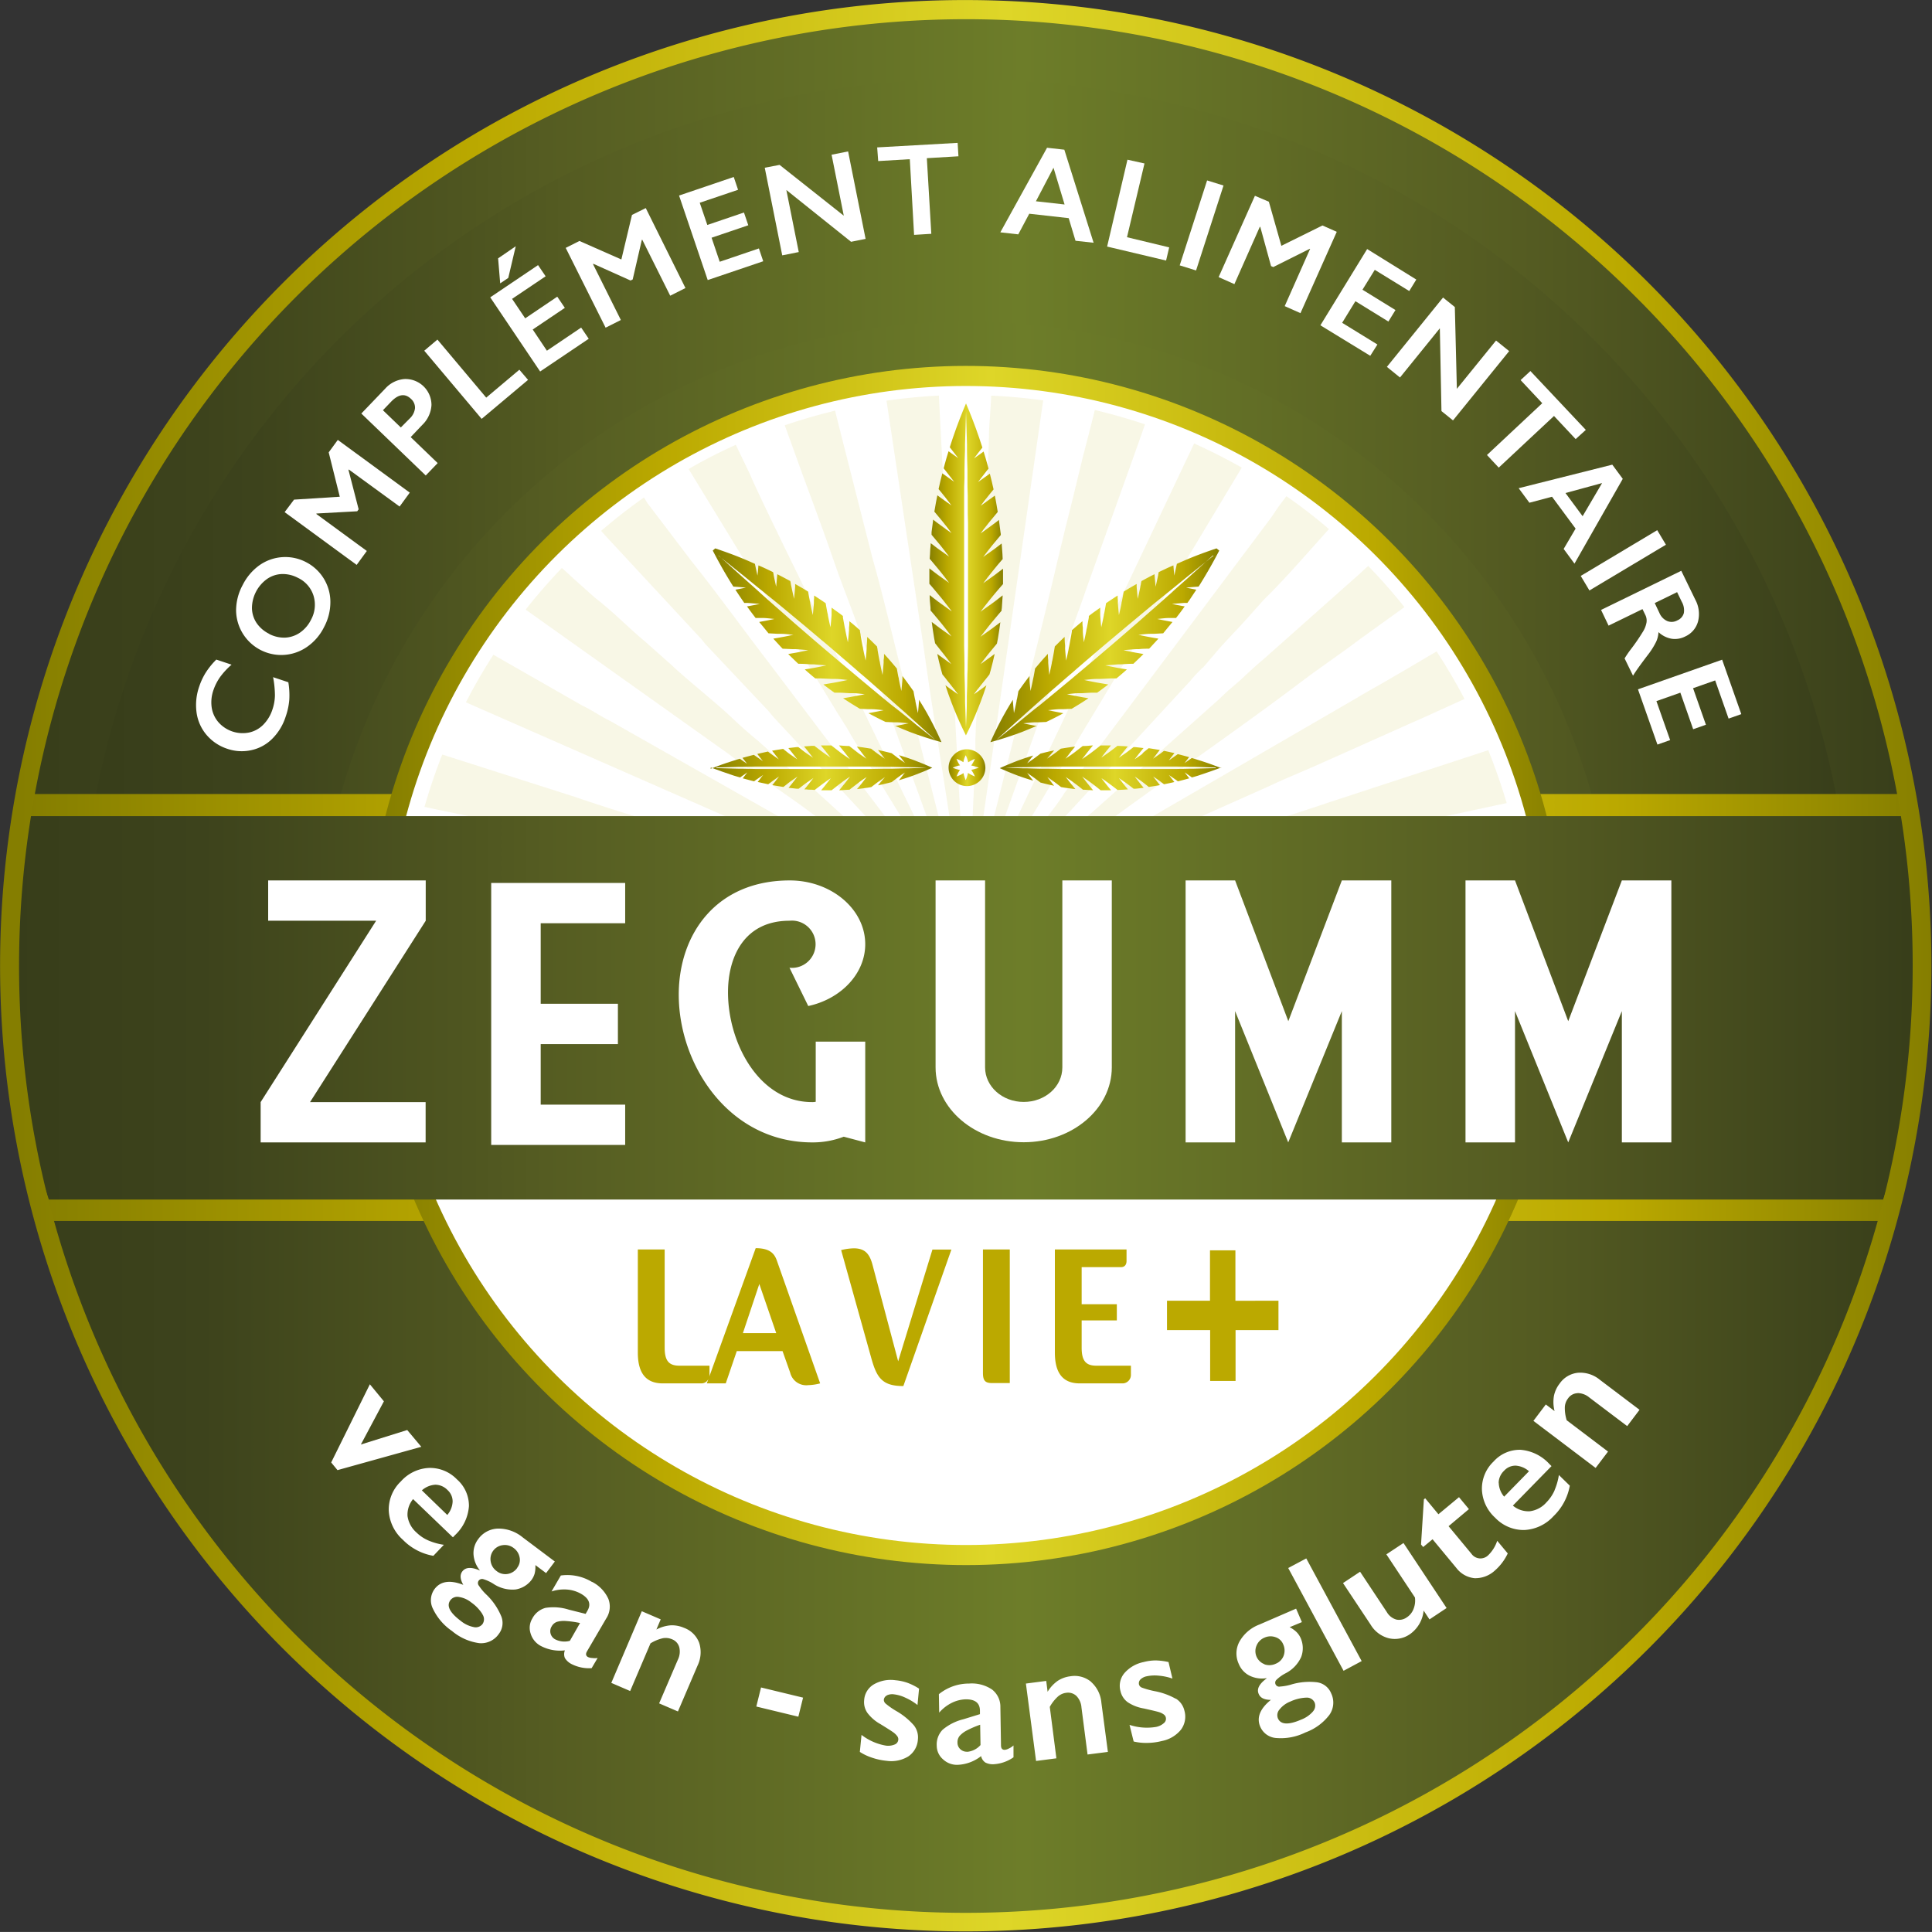 <?xml version="1.0" encoding="UTF-8"?>
<svg xmlns="http://www.w3.org/2000/svg" xmlns:xlink="http://www.w3.org/1999/xlink" viewBox="0 0 380.11 380.1">
  <rect x="0" y="0" width="380.11" height="380.1" fill="#333333" stroke="none"/>
  <defs>
    <style>.cls-1,.cls-10,.cls-11,.cls-12,.cls-15,.cls-2,.cls-3,.cls-6,.cls-7,.cls-8,.cls-9{fill-rule:evenodd;}.cls-1{fill:url(#linear-gradient);}.cls-2{fill:url(#linear-gradient-2);}.cls-3{fill:url(#Nouvelle_nuance_de_dégradé_14);}.cls-4{fill:#fff;}.cls-5{opacity:0.1;}.cls-13,.cls-6{fill:#bba900;}.cls-7{fill:url(#Nouvelle_nuance_de_dégradé_14-2);}.cls-8{fill:url(#Nouvelle_nuance_de_dégradé_14-3);}.cls-9{fill:url(#Nouvelle_nuance_de_dégradé_14-4);}.cls-10{fill:url(#Nouvelle_nuance_de_dégradé_14-5);}.cls-11{fill:url(#Nouvelle_nuance_de_dégradé_14-6);}.cls-12{fill:url(#Nouvelle_nuance_de_dégradé_14-7);}.cls-14{fill:none;stroke-width:3.95px;stroke:url(#Nouvelle_nuance_de_dégradé_14-8);}.cls-14,.cls-16{stroke-miterlimit:10;}.cls-15{fill:url(#linear-gradient-3);}.cls-16{stroke-width:1.98px;fill:url(#Nouvelle_nuance_de_dégradé_14-9);stroke:url(#Nouvelle_nuance_de_dégradé_14-10);}</style>
    <linearGradient id="linear-gradient" x1="2.12" y1="190.05" x2="378" y2="190.05" gradientUnits="userSpaceOnUse">
      <stop offset="0" stop-color="#373d1a"></stop>
      <stop offset="0.1" stop-color="#3d431c"></stop>
      <stop offset="0.24" stop-color="#4f5620"></stop>
      <stop offset="0.28" stop-color="#555c22"></stop>
      <stop offset="0.53" stop-color="#6d7d29"></stop>
      <stop offset="0.79" stop-color="#555c22"></stop>
      <stop offset="1" stop-color="#373d1a"></stop>
    </linearGradient>
    <linearGradient id="linear-gradient-2" x1="15.58" y1="102.82" x2="364.53" y2="102.82" xlink:href="#linear-gradient"></linearGradient>
    <linearGradient id="Nouvelle_nuance_de_dégradé_14" x1="2.12" y1="198.23" x2="378" y2="198.23" gradientUnits="userSpaceOnUse">
      <stop offset="0.01" stop-color="#857e00"></stop>
      <stop offset="0.25" stop-color="#bba900"></stop>
      <stop offset="0.52" stop-color="#ded628"></stop>
      <stop offset="0.84" stop-color="#bba900"></stop>
      <stop offset="1" stop-color="#857e00"></stop>
    </linearGradient>
    <linearGradient id="Nouvelle_nuance_de_dégradé_14-2" x1="182.73" y1="112.01" x2="197.38" y2="112.01" xlink:href="#Nouvelle_nuance_de_dégradé_14"></linearGradient>
    <linearGradient id="Nouvelle_nuance_de_dégradé_14-3" x1="139.85" y1="151.04" x2="183.41" y2="151.04" xlink:href="#Nouvelle_nuance_de_dégradé_14"></linearGradient>
    <linearGradient id="Nouvelle_nuance_de_dégradé_14-4" x1="196.7" y1="151.04" x2="240.26" y2="151.04" xlink:href="#Nouvelle_nuance_de_dégradé_14"></linearGradient>
    <linearGradient id="Nouvelle_nuance_de_dégradé_14-5" x1="140.23" y1="127.47" x2="185.26" y2="127.47" xlink:href="#Nouvelle_nuance_de_dégradé_14"></linearGradient>
    <linearGradient id="Nouvelle_nuance_de_dégradé_14-6" x1="194.85" y1="127.47" x2="239.89" y2="127.47" xlink:href="#Nouvelle_nuance_de_dégradé_14"></linearGradient>
    <linearGradient id="Nouvelle_nuance_de_dégradé_14-7" x1="186.34" y1="151.04" x2="193.87" y2="151.04" xlink:href="#Nouvelle_nuance_de_dégradé_14"></linearGradient>
    <linearGradient id="Nouvelle_nuance_de_dégradé_14-8" x1="72.08" y1="189.95" x2="308.03" y2="189.95" gradientTransform="translate(367.15 -12.14) rotate(86.24)" xlink:href="#Nouvelle_nuance_de_dégradé_14"></linearGradient>
    <linearGradient id="linear-gradient-3" x1="2.12" y1="198.23" x2="378" y2="198.23" xlink:href="#linear-gradient"></linearGradient>
    <linearGradient id="Nouvelle_nuance_de_dégradé_14-9" x1="0.99" y1="190.05" x2="379.12" y2="190.05" xlink:href="#Nouvelle_nuance_de_dégradé_14"></linearGradient>
    <linearGradient id="Nouvelle_nuance_de_dégradé_14-10" x1="0" y1="190.05" x2="380.11" y2="190.05" xlink:href="#Nouvelle_nuance_de_dégradé_14"></linearGradient>
  </defs>
  <g id="Calque_2" data-name="Calque 2">
    <g id="Calque_1-2" data-name="Calque 1">
      <path class="cls-1" d="M190.06,2.12C293.85,2.12,378,86.26,378,190.05S293.85,378,190.06,378,2.12,293.85,2.12,190.05,86.26,2.12,190.06,2.12Z"></path>
      <path class="cls-2" d="M190.06,15.58A174.47,174.47,0,0,1,364.53,190.05H318a127.91,127.91,0,0,0-255.81,0H15.58A174.47,174.47,0,0,1,190.06,15.58Z"></path>
      <path class="cls-3" d="M2.12,190.75a166.6,166.6,0,0,0,7.49,49.47H370.5a166.8,166.8,0,0,0,3.89-84H5.72A166.53,166.53,0,0,0,2.12,190.75Z"></path>
      <circle class="cls-4" cx="190.06" cy="190.99" r="114.23" transform="translate(-24.98 353.33) rotate(-82.19)"></circle>
      <path class="cls-4" d="M304.44,188.08a114.4,114.4,0,0,0-228.77,0"></path>
      <g class="cls-5">
        <path class="cls-6" d="M166,185.73l20.64-4.36c-.3-.15-24.61,2.35-43.76,4.36Z"></path>
        <path class="cls-6" d="M253.1,97.62l-1.29,1.71c-.69.9-1.32,2-2.09,3l-38.43,51.25c-.72,1-1.44,1.75-2.08,2.77-1.76,2.84-6,7.79-8.52,11.54l-6.48,8.49c-.4.53-.7.85-1.1,1.44-.66,1-.16.83-1.17,1.29,4-7,9.46-15.79,13.8-23.05l20.64-34.25c.54-.89,1.09-1.87,1.76-2.88L244.31,92q-4.56-2.58-9.37-4.75l-.16.34L221.33,116c-3.22,6.54-6.24,13.63-9.48,20.07l-14.91,31.48c-1,1.94-1.67,3.67-2.69,5.63s-1.86,4-2.77,5.86c.05,0,.13,0,.15.09l.67.67,9-10.15c.5-.78.76-.72,1.4-1.36,1.67-1.69,5.48-6.32,7.75-8.61l23.77-25.76a23.13,23.13,0,0,1,2.58-2.71l2.56-3c1.82-2.12,3.49-3.77,5.3-5.76l3.81-4.26c.49-.53.86-.87,1.36-1.38,3.46-3.47,7.63-8.26,11.63-12.72q-4-3.43-8.36-6.46Z"></path>
        <path class="cls-6" d="M190.51,185.73c0-1.12-.09-2.2-.06-3.48.48-.11-.43-.45.59.87l-.3-1.81c.85-.36-1,.42.44,0,.73-.2.16.24.76-.36-2.39-.25-1.69.89-1.95-.11l-.84-17.39c0-1.32-.21-1.8-.22-3L187.69,137c-.31-3.78-.1-8.49-.52-11.73l-.34-5.63c0-1.59-.08-4.45-.27-6l-1.84-35.81c-3.48.17-6.91.51-10.3,1l7.33,48.71c2,14.59,4.62,29.16,6.58,43.77l1.14,8.12a12.43,12.43,0,0,1,.26,2.58c0,1.37,0,2.58-.12,3.7Z"></path>
        <path class="cls-6" d="M238.47,185.73c-9.67-1.16-21-2.12-30.61-3.1l-8-.85c-1.33-.12-2.1,0-2.73-.69l103.49-.71a109.86,109.86,0,0,0-1.52-11.27c-13.23,1.52-26.6,2.75-39.95,4.22-7.33.8-14.71,1.59-22.25,2.39s-15,1.61-22.27,2.43l-21.73,2.39c-.6.23-.31.05-.7.41l23,4.78Z"></path>
        <path class="cls-6" d="M269.21,111.34c-.44.38-.92.8-1.47,1.34L248.25,130c-1.85,1.5-3.61,3.35-5.6,5-.9.75-1.94,1.72-2.77,2.53L214.8,159.89c-.94.76-1.86,1.67-2.77,2.52s-1.88,1.54-2.83,2.46l-4.08,3.74c-.74.62-.81.41-1.58,1.19s-2,1.84-2.78,2.51l-5.6,5c-.54.49-.63.66-1.32,1.21a3,3,0,0,0-1.23,1.51c3-2.54,10.48-7.44,13.86-10l13.85-10.09c11-8,22.81-16.18,33.55-24.19,1.84-1.37,3.69-2.81,5.55-4.11l5.5-3.94c1-.73,1.84-1.34,2.79-2.06l8.41-6.06.19-.14q-3.37-4.22-7.1-8.07Z"></path>
        <path class="cls-6" d="M282.65,128.16c-3.68,2.17-7.38,4.36-10.63,6.23-1.9,1.08-3.73,2.09-5.54,3.19L195.09,179l54.74-24.39c3.44-1.66,7.35-3.16,11-4.85l16.52-7.38c3.43-1.49,7.19-3.25,10.79-4.87-1.67-3.19-3.5-6.3-5.46-9.3Z"></path>
        <path class="cls-6" d="M215.4,80.67c-.51,2-1,4.1-1.56,6.16-1,3.75-1.87,7.62-2.79,11.3s-1.9,7.55-2.78,11.31c-4.24,18.26-9.52,38.2-14,56.49-.46,1.89-2.86,10.56-2.64,11.75l20.19-56.47c.73-1.94,1.34-3.71,2-5.63L224,87.12l1.27-3.63q-4.83-1.63-9.85-2.82Z"></path>
        <path class="cls-6" d="M292.8,147.6l-31.29,10.25c-7.13,2.44-14.95,4.73-21.91,7.17l-22,7.18c-1.8.5-3.52,1.22-5.39,1.78l-13.85,4.54a15.67,15.67,0,0,0-2.66.93c1.18,0,9.22-1.84,10.85-2.2L296.43,158q-1.57-5.31-3.63-10.41Z"></path>
        <path class="cls-6" d="M195,77.84c-.07,2.68-.4,5.75-.42,7.5-.07,6.14-.89,14.08-.83,20.18,0,1.7-.1,3.94-.22,5.78-.46,7.6-.87,15.21-1,23,0,1.13-.22,1.58-.23,2.76a20.37,20.37,0,0,1-.08,2.93c-.21,1.53-.25,4.21-.33,5.66,0,1,.06,2,0,3L190.5,180.3a29.19,29.19,0,0,0,.89-5.34c.3-2.06.58-4,.85-5.75l13-90.44c-3.37-.46-6.78-.78-10.23-.93Z"></path>
        <path class="cls-6" d="M188.17,178.79c-1.06-.37,0,.31-1.21-1.37l-7.64-9.88c-1.35-2-2.81-3.87-4.34-5.8l-23.73-31.37c-4.76-6.19-10.42-14-15.15-19.91l-8.65-11.38c-.34-.49-.49-.81-.76-1.2-2.91,2.05-5.72,4.25-8.42,6.57l.75.85,18.63,20.07c.56.57.76.93,1.27,1.5L151,139.68c.51.53.76.94,1.27,1.49l20,21.52c.8,1,1.58,1.05,2.69,2.83L185.52,177a13.94,13.94,0,0,0,3,2.72c-.54-.92-.23,0-.33-1Z"></path>
        <path class="cls-6" d="M103.43,119.94l.67.48,39.25,27.92c5.25,4,11.94,8.29,16.64,11.89l25.25,18a26.18,26.18,0,0,0,2.94,2.07c0-.06-.09-.21-.1-.16l-16.56-14.65c-4.39-3.67-9.57-8.69-13.89-12.37a16,16,0,0,1-1.45-1.07l-7.05-6.3c-2-1.64-3.76-3.22-5.63-5-2.75-2.57-9.26-7.83-11.2-9.75l-5.49-4.87c-3-2.48-6.13-5.73-9.7-8.48l-4.26-3.8c-.68-.65-1.46-1.35-2.3-2.11q-3.75,3.92-7.12,8.18Z"></path>
        <path class="cls-6" d="M188.17,178.79l-5-11.44c-1.91-3.78-3.56-7.46-5.51-11.34l-16.4-34.15c-2.26-4.74-12-24.38-13.7-28.54l-2.8-5.81c-3.17,1.43-6.27,3-9.28,4.76l18.05,29.54c1.26,2.12,2.32,4,3.49,5.74l6.89,11.32c1.17,2,2.41,3.69,3.5,5.73l10.42,17c1.17,1.8,10.19,16.44,10.35,17.15Z"></path>
        <path class="cls-6" d="M91.68,138.18l.4.18,77.42,34c3.83,1.69,13.76,6.24,16.88,7.32-2.06-1.47-22-12.56-24.76-14.14-.88-.49-1.91-1.13-2.76-1.62s-1.76-1.08-2.76-1.64L120,141.82c-1.85-.87-3.56-2.15-5.44-3l-17.49-10q-2.94,4.54-5.43,9.39Z"></path>
        <path class="cls-6" d="M154.4,83.67l1.27,3.52c2.63,7.43,5.73,15.42,8.22,22.72,1.25,3.7,2.82,7.64,4.18,11.34s2.69,7.59,4.09,11.35l10.27,28.3c.64,1.84,1.47,3.86,2.12,5.75.56,1.63,3.72,10.77,4.33,11.47,0-1.43-11-44.13-11.42-45.58-1.63-6.43-4-16.54-5.78-22.63l-5.76-22.65c-.55-2.24-1.09-4.37-1.63-6.47q-5,1.21-9.89,2.88Z"></path>
        <path class="cls-6" d="M83.53,158.75l1.76.38,92.93,19.3a30.85,30.85,0,0,0,5.62,1L173.11,176c-7.17-2.47-14.57-4.5-21.91-7-3.57-1.24-7.52-2.29-11-3.48-8.92-3.08-18.36-5.72-27.1-8.74l-26.09-8.33q-2,5.07-3.52,10.39Z"></path>
        <path class="cls-6" d="M79.51,181.06c49.67-.11,107.05-.28,107.38-.44L131.66,175c-3.78-.39-7.37-.65-11.19-1.11s-7.25-.8-11.07-1.17L81,169.78c-.66,3.7-1.15,7.47-1.45,11.28Z"></path>
      </g>
      <path class="cls-4" d="M39.22,135a12.56,12.56,0,0,1,1.26-2.67,14.72,14.72,0,0,1,2.08-2.56l3,1a14.75,14.75,0,0,0-2.24,2.41A10.17,10.17,0,0,0,42,135.75a7.25,7.25,0,0,0-.35,3.45A5.71,5.71,0,0,0,43,142.12a6.36,6.36,0,0,0,6,2,5.59,5.59,0,0,0,2.79-1.53,7.55,7.55,0,0,0,1.81-3,9.1,9.1,0,0,0,.49-2.74,19.6,19.6,0,0,0-.36-3.62l3,1a15.68,15.68,0,0,1,.19,3.38A13.11,13.11,0,0,1,56.2,141a10.7,10.7,0,0,1-2.64,4.35,8.28,8.28,0,0,1-4.12,2.24,8.73,8.73,0,0,1-4.72-.27,9.07,9.07,0,0,1-4.1-2.75,8.6,8.6,0,0,1-1.95-4.4A11,11,0,0,1,39.22,135Z"></path>
      <path class="cls-4" d="M47.75,115.09A10.6,10.6,0,0,1,51,111.24a8.82,8.82,0,0,1,9.2-.65A8.81,8.81,0,0,1,65,118.37a10.42,10.42,0,0,1-1.24,5,10.27,10.27,0,0,1-3.31,3.87,8.88,8.88,0,0,1-14-7.1A10.54,10.54,0,0,1,47.75,115.09Zm5.2,9.63a6.34,6.34,0,0,0,3.16.73,5.61,5.61,0,0,0,2.93-1,6.65,6.65,0,0,0,2.14-2.5,6.1,6.1,0,0,0,.51-4.73,5.81,5.81,0,0,0-3.09-3.54,6.39,6.39,0,0,0-3.17-.74,5.41,5.41,0,0,0-2.93,1,7.1,7.1,0,0,0-2.93,5.72,5.44,5.44,0,0,0,.93,2.94A6.44,6.44,0,0,0,53,124.72Z"></path>
      <path class="cls-4" d="M57.85,98.3l9-.57L64.67,89l1.79-2.45L80.62,96.92l-2,2.74-10-7.29-.06.08,2,7.75-.28.39-8,.44-.06.08,9.95,7.29-2,2.74L56,100.76Z"></path>
      <path class="cls-4" d="M75.79,76.46a5.67,5.67,0,0,1,3.81-1.89,5.12,5.12,0,0,1,5.29,5.11,5.88,5.88,0,0,1-1.83,3.94L80.8,86l5.31,5.11-2.35,2.44L71.09,81.36Zm4.86,5.84a3.26,3.26,0,0,0,1-2,2.29,2.29,0,0,0-.8-1.83q-1.75-1.68-3.91.57l-1.6,1.67,3.52,3.39Z"></path>
      <path class="cls-4" d="M86.06,66.81l9.6,11.42,6.52-5.49,1.71,2-9.13,7.67L83.47,69Z"></path>
      <path class="cls-4" d="M105.86,52.16l1.49,2.2-6.6,4.44,2.58,3.83,6.31-4.26,1.49,2.2-6.32,4.26L107.6,69l6.74-4.55,1.49,2.2-9.56,6.44L96.45,58.5Zm-4.39-3.71L100,54.68l-1.59,1.07L98,50.83Z"></path>
      <path class="cls-4" d="M114,47.41l8.25,3.64,2.09-8.77,2.71-1.34,7.81,15.73-3,1.51-5.49-11-.09,0-1.8,7.8-.42.21-7.3-3.28-.09.05,5.48,11-3,1.51L111.3,48.77Z"></path>
      <path class="cls-4" d="M144.36,34.82l.85,2.52-7.54,2.55,1.49,4.37,7.21-2.45.85,2.51L140,46.77l1.6,4.73,7.71-2.62.85,2.52-10.92,3.7-5.64-16.63Z"></path>
      <path class="cls-4" d="M153.38,32.44l12.63,10-2.4-12,3.25-.65L170.3,47l-2.86.57L154.71,37.38l2.44,12.21-3.25.65L150.46,33Z"></path>
      <path class="cls-4" d="M188.41,28.11l.16,2.64-6.22.37L183.23,46l-3.39.21L179,31.32l-6.22.37L172.58,29Z"></path>
      <path class="cls-4" d="M209.4,29.45l5.76,18.31-3.56-.39-1.34-4.45-7.76-.87-2.16,4.06-3.53-.4L206,29.07ZM203.81,39.6l5.64.63L207.27,33Z"></path>
      <path class="cls-4" d="M225.17,32.16l-3.44,14.51,8.3,2-.61,2.59-11.6-2.75,4-17.09Z"></path>
      <path class="cls-4" d="M240.72,36.5l-5.4,16.71-3.22-1,5.39-16.71Z"></path>
      <path class="cls-4" d="M249.64,39.69l2.46,8.67,8.09-4L263,45.61l-7.14,16-3.1-1.38,5-11.27-.09,0-7.16,3.58-.44-.19-2.12-7.72-.09,0-5,11.27-3.1-1.38,7.14-16Z"></path>
      <path class="cls-4" d="M278.65,55l-1.39,2.26-6.78-4.17L268.06,57l6.49,4-1.39,2.26-6.49-4-2.61,4.25L271,67.78,269.59,70l-9.81-6,9.2-15Z"></path>
      <path class="cls-4" d="M286.23,60.41l.4,16.09L294.34,67l2.58,2.08L285.87,82.71l-2.27-1.83-.32-16.29-7.84,9.68-2.58-2.09,11.05-13.64Z"></path>
      <path class="cls-4" d="M312,84.58,310,86.39l-4.26-4.55L294.87,92l-2.32-2.48,10.88-10.19-4.26-4.55L301.1,73Z"></path>
      <path class="cls-4" d="M319.27,94.21l-9.5,16.68L307.64,108l2.35-4-4.64-6.27-4.45,1.18-2.11-2.86,18.42-4.63ZM308,97l3.37,4.56,3.83-6.52Z"></path>
      <path class="cls-4" d="M327.76,107.17l-15.05,9L311,113.31l15.05-9Z"></path>
      <path class="cls-4" d="M333.55,118a5.92,5.92,0,0,1,.54,4.22,4.53,4.53,0,0,1-2.53,3,4.42,4.42,0,0,1-2.68.45,5.07,5.07,0,0,1-2.58-1.3,5.14,5.14,0,0,1-.46,1.89,15,15,0,0,1-1.65,2.61q-2.16,2.83-2.9,4.07l-1.66-3.4a20.24,20.24,0,0,1,1.2-1.76,39.14,39.14,0,0,0,2.45-3.57,5.07,5.07,0,0,0,.67-1.79,2.49,2.49,0,0,0-.26-1.47l-.54-1.11-6.67,3.25L315,120l15.78-7.7Zm-7.07,2.59a3,3,0,0,0,1.52,1.59,2.29,2.29,0,0,0,2-.12,2.17,2.17,0,0,0,1.29-1.46,3.38,3.38,0,0,0-.41-2.2l-.92-1.9-4.4,2.15Z"></path>
      <path class="cls-4" d="M342.59,140.5l-2.5.88-2.64-7.51-4.35,1.53,2.53,7.19-2.51.88-2.52-7.19-4.71,1.66,2.7,7.67-2.5.88-3.83-10.87,16.56-5.83Z"></path>
      <path class="cls-4" d="M134.56,320.26a5.94,5.94,0,0,0-2.57-.49,7.26,7.26,0,0,0-2.85.83l.85-2L126.27,317l-6,14.1,3.71,1.6,4-9.38a8.12,8.12,0,0,1,2.39-1,3.09,3.09,0,0,1,1.83.19,2.34,2.34,0,0,1,1.44,1.57,3.61,3.61,0,0,1-.27,2.45l-3.69,8.6,3.7,1.59,3.85-9a6.06,6.06,0,0,0,.33-4.5A5,5,0,0,0,134.56,320.26Zm-18.06-9a9.34,9.34,0,0,0-6.16-1.29l-1.83,3.14a7.91,7.91,0,0,1,3.12-.37,6.58,6.58,0,0,1,2.72.85q2.36,1.38,1.22,3.32l-.35.61-3.31-.83a10,10,0,0,0-4.59-.35,4.15,4.15,0,0,0-2.6,2.11,3.52,3.52,0,0,0-.33,2.91,4.08,4.08,0,0,0,1.9,2.41,8.1,8.1,0,0,0,4.85.93,2,2,0,0,0,0,1.51,3.27,3.27,0,0,0,1.26,1.16,7.57,7.57,0,0,0,4,.83l1.18-2a3.72,3.72,0,0,1-1.07,0,2.06,2.06,0,0,1-.85-.2c-.41-.24-.46-.61-.17-1.11l3.79-6.48a4.24,4.24,0,0,0,.42-3.82A7,7,0,0,0,116.5,311.23Zm-4.38,11.56a4,4,0,0,1-2.91-.3,1.81,1.81,0,0,1-.88-1.1,1.77,1.77,0,0,1,.21-1.44,1.94,1.94,0,0,1,1-.88,4.89,4.89,0,0,1,1.74-.18,19.61,19.61,0,0,1,2.84.4Zm-32-41.47L71,284.2l4.53-8.5-2.76-3.35-7.61,15.38,1.24,1.51,16.49-4.59Zm68.68,54.4,8.27,2L158,334l-8.27-2ZM87.33,303.93a12.08,12.08,0,0,1-3-.83,7.7,7.7,0,0,1-2.36-1.56,5.3,5.3,0,0,1-1.79-3.25,4.78,4.78,0,0,1,1.09-3.35l7.84,7.52.42-.44a8.61,8.61,0,0,0,2.73-5.7,6.88,6.88,0,0,0-2.37-5.27,7.34,7.34,0,0,0-5.54-2.24,7.9,7.9,0,0,0-5.49,2.66,7.61,7.61,0,0,0-2.37,5.79,8.25,8.25,0,0,0,2.77,5.68,11,11,0,0,0,6,3.16Zm-1.68-11.82a3.36,3.36,0,0,1,2.4,1.05,3,3,0,0,1,1,2.31A4.38,4.38,0,0,1,88,298.06L83,293.22A4.38,4.38,0,0,1,85.65,292.11Zm19.53,17.51a5.39,5.39,0,0,0,.15-1.7l2.11,1.58,1.72-2.28-6.32-4.75A7.5,7.5,0,0,0,98,300.74a4.93,4.93,0,0,0-3.91,2.07,4.54,4.54,0,0,0-.93,3,5.52,5.52,0,0,0,1.23,3.12l0,.05c-1.65-.72-2.79-.66-3.44.2-.49.65-.43,1.53.2,2.63q-3.9-1.51-5.65.82a3.71,3.71,0,0,0-.32,3.89,11,11,0,0,0,3.75,4.37,10.48,10.48,0,0,0,5.36,2.39,4.21,4.21,0,0,0,3.84-1.8,3.54,3.54,0,0,0,.52-3.41,12.6,12.6,0,0,0-3.05-4.43A9.61,9.61,0,0,1,94.24,312a.81.81,0,0,1-.07-1,.83.83,0,0,1,.88-.32,7.94,7.94,0,0,1,2,.91,6.74,6.74,0,0,0,4.38,1.13,4.92,4.92,0,0,0,3.13-1.86A4,4,0,0,0,105.18,309.62Zm-10.26,8a1.68,1.68,0,0,1,0,1.92,1.7,1.7,0,0,1-1.71.58,5.79,5.79,0,0,1-2.56-1.22c-2.19-1.65-2.88-3-2-4.12a1.7,1.7,0,0,1,1.67-.58,5,5,0,0,1,2.39,1.07A8,8,0,0,1,94.92,317.58Zm6.84-9.14a2.87,2.87,0,0,1-1.91,1.19,2.74,2.74,0,0,1-2.14-.57,2.88,2.88,0,0,1-1.17-1.88A2.75,2.75,0,0,1,98.92,304a2.83,2.83,0,0,1,2.15.57,2.93,2.93,0,0,1,1.16,1.83A2.48,2.48,0,0,1,101.76,308.44Zm129.56,25.74a13.61,13.61,0,0,0-4.17-1.5,17.19,17.19,0,0,1-2.49-.69.92.92,0,0,1-.56-.58,1.05,1.05,0,0,1,.25-1,2.43,2.43,0,0,1,1.25-.65,7.57,7.57,0,0,1,2.39-.12,11,11,0,0,1,2.68.57L229.9,327a12.59,12.59,0,0,0-2.52-.32A9.5,9.5,0,0,0,225,327a6.78,6.78,0,0,0-3.78,2.18,3.87,3.87,0,0,0-.77,3.54,3.69,3.69,0,0,0,1.45,2.2,8.11,8.11,0,0,0,3.13,1.21c1.75.39,2.8.64,3.15.77a2.89,2.89,0,0,1,.81.43,1,1,0,0,1,.38.58A1.09,1.09,0,0,1,229,339a3.28,3.28,0,0,1-1.54.76,10.88,10.88,0,0,1-5.23-.4l.81,3.27a10.45,10.45,0,0,0,2.5.28,12.32,12.32,0,0,0,3.06-.38,6.39,6.39,0,0,0,3.75-2.23,4.29,4.29,0,0,0,.67-3.76A3.78,3.78,0,0,0,231.32,334.18Zm41.44-28.41,5.62,8.48a4.49,4.49,0,0,1-.29,2.3,3.39,3.39,0,0,1-1.29,1.6,2.58,2.58,0,0,1-2.08.45,3.19,3.19,0,0,1-1.88-1.49l-5.25-7.92-3.36,2.23,5.44,8.19a5.82,5.82,0,0,0,3.58,2.67,5.2,5.2,0,0,0,4.21-.85,6.42,6.42,0,0,0,2.63-4.6l1.15,1.74,3.37-2.24-8.48-12.79Zm33.09-12.58a8,8,0,0,1-1.59,2.34,5.24,5.24,0,0,1-3.27,1.76,4.74,4.74,0,0,1-3.34-1.11l7.6-7.77-.43-.43a8.62,8.62,0,0,0-5.67-2.78,6.89,6.89,0,0,0-5.3,2.31,7.34,7.34,0,0,0-2.29,5.52,7.91,7.91,0,0,0,2.59,5.52,7.72,7.72,0,0,0,5.77,2.43,8.31,8.31,0,0,0,5.72-2.72,11,11,0,0,0,3.21-6l-2.15-2.1A12.29,12.29,0,0,1,305.85,293.19Zm-11-1.48a3.38,3.38,0,0,1,1.07-2.39,3,3,0,0,1,2.32-1,4.4,4.4,0,0,1,2.58,1.1l-4.89,5A4.38,4.38,0,0,1,294.87,291.71ZM292.78,306a2.17,2.17,0,0,1-3.28-.3L285,300.27l4-3.36-1.95-2.35L283,297.92l-2.6-3.14-.26.21-.56,8.88.42.5,1.85-1.53,4.69,5.66a5.12,5.12,0,0,0,3.56,2,5.65,5.65,0,0,0,4-1.5,10.26,10.26,0,0,0,2.54-3.37l-2.07-2.49A7,7,0,0,1,292.78,306Zm17.58-31.92a3.65,3.65,0,0,1,2.32.86l7.46,5.64,2.43-3.21-7.79-5.89a6.06,6.06,0,0,0-4.29-1.4,5,5,0,0,0-3.66,2.16,5.81,5.81,0,0,0-1.1,2.38,7.2,7.2,0,0,0,.12,3l-1.72-1.3-2.44,3.23,12.24,9.26,2.44-3.22-8.13-6.16a8.07,8.07,0,0,1-.37-2.55,3,3,0,0,1,.62-1.73A2.38,2.38,0,0,1,310.36,274.1Zm-56.91,34.42,10.89,20.22,3.56-1.91L257,306.61Zm-38.77,22.4a5.07,5.07,0,0,0-4.11-1.1,5.78,5.78,0,0,0-2.46.89,7.11,7.11,0,0,0-2,2.16l-.27-2.14-4,.52,2,15.23,4-.52-1.3-10.12a7.91,7.91,0,0,1,1.56-2,3,3,0,0,1,1.67-.77,2.38,2.38,0,0,1,2,.61,3.59,3.59,0,0,1,1,2.26l1.2,9.27,4-.51L216.69,335A6.16,6.16,0,0,0,214.68,330.92Zm-40.19,2.65a2.46,2.46,0,0,1,1.39-.2,7.21,7.21,0,0,1,2.29.68,11.07,11.07,0,0,1,2.34,1.42l.31-3.22a11.41,11.41,0,0,0-2.26-1.14,9.71,9.71,0,0,0-2.35-.51,6.69,6.69,0,0,0-4.29.81,3.88,3.88,0,0,0-1.9,3.08,3.72,3.72,0,0,0,.65,2.55,8.18,8.18,0,0,0,2.55,2.19c1.53.94,2.43,1.52,2.72,1.76a3.45,3.45,0,0,1,.63.67,1,1,0,0,1,.16.68,1.1,1.1,0,0,1-.73.91,3.33,3.33,0,0,1-1.7.21,10.79,10.79,0,0,1-4.8-2.11l-.33,3.35a10.24,10.24,0,0,0,2.27,1.09,12.61,12.61,0,0,0,3,.66,6.42,6.42,0,0,0,4.27-.87,4.32,4.32,0,0,0,1.88-3.33,3.8,3.8,0,0,0-.8-2.79,13.64,13.64,0,0,0-3.44-2.8,15,15,0,0,1-2.12-1.48,1,1,0,0,1-.34-.73A1.06,1.06,0,0,1,174.49,333.57Zm24,10.45a2,2,0,0,1-.83.27c-.47,0-.71-.28-.72-.86l-.12-7.51a4.28,4.28,0,0,0-1.62-3.48,7.1,7.1,0,0,0-4.54-1.19,9.39,9.39,0,0,0-5.94,2.09l.06,3.63a7.94,7.94,0,0,1,2.49-1.93,6.62,6.62,0,0,1,2.76-.69c1.82,0,2.74.71,2.77,2.21v.71l-3.25,1a10.07,10.07,0,0,0-4.11,2.08,4.17,4.17,0,0,0-1.14,3.16,3.53,3.53,0,0,0,1.24,2.65,4,4,0,0,0,2.87,1.08,8,8,0,0,0,4.62-1.72,2,2,0,0,0,.84,1.27,3.24,3.24,0,0,0,1.67.33,7.58,7.58,0,0,0,3.86-1.36l0-2.33A3.65,3.65,0,0,1,198.51,344Zm-8.22.64a1.84,1.84,0,0,1-1.33-.49,1.75,1.75,0,0,1-.56-1.34,1.93,1.93,0,0,1,.43-1.29,5,5,0,0,1,1.4-1.06,19.47,19.47,0,0,1,2.63-1.13l.07,4A4,4,0,0,1,190.29,344.66Zm69-13.64a12.51,12.51,0,0,0-5.36.46,10.3,10.3,0,0,1-2.06.36.78.78,0,0,1-.7-1.34,7.68,7.68,0,0,1,1.76-1.26A6.7,6.7,0,0,0,256,326a4.91,4.91,0,0,0-.07-3.64,4,4,0,0,0-.8-1.22,5.6,5.6,0,0,0-1.4-1l2.41-1L255,316.49l-7.25,3.14a7.54,7.54,0,0,0-3.89,3.34,4.88,4.88,0,0,0-.13,4.42,4.45,4.45,0,0,0,2.14,2.3,5.58,5.58,0,0,0,3.32.48l0,.06c-1.45,1.07-2,2.09-1.53,3.08.32.75,1.12,1.13,2.38,1.13-2.16,1.75-2.86,3.52-2.08,5.31a3.69,3.69,0,0,0,3.22,2.2,10.88,10.88,0,0,0,5.65-1.1,10.36,10.36,0,0,0,4.73-3.47,4.19,4.19,0,0,0,.34-4.22A3.53,3.53,0,0,0,259.24,331Zm-10.49-3.58a2.74,2.74,0,0,1-1.57-3.64,2.85,2.85,0,0,1,1.56-1.58,2.89,2.89,0,0,1,2.16-.1,2.43,2.43,0,0,1,1.53,1.41,2.91,2.91,0,0,1,.09,2.24,2.73,2.73,0,0,1-1.56,1.58A2.92,2.92,0,0,1,248.75,327.44Zm9.56,9.28a5.81,5.81,0,0,1-2.33,1.62q-3.78,1.64-4.59-.25a1.69,1.69,0,0,1,.32-1.74,5,5,0,0,1,2.1-1.55A8.22,8.22,0,0,1,257,334a1.67,1.67,0,0,1,1.66,1A1.69,1.69,0,0,1,258.31,336.72Z"></path>
      <path class="cls-7" d="M190.06,79.37h0c-.79,1.85-1.69,4.13-2.58,6.75h0c-.12.38-.25.76-.38,1.15h0c-.08.24-.16.48-.23.73.56.7,1.11,1.42,1.66,2.14h0c-.65-.45-1.28-.9-1.91-1.36-.26.83-.51,1.69-.75,2.57h0l-.21.79.4.5h0c.56.7,1.12,1.42,1.67,2.15h0c-.76-.53-1.51-1.06-2.25-1.6h0l-.08-.07c-.26,1-.51,2-.74,3.11l.46.55h0l.41.51h0c.56.7,1.12,1.42,1.66,2.15h0c-.75-.52-1.51-1.06-2.24-1.6h0l-.53-.39h0v0c-.1.47-.19.95-.28,1.43h0c-.11.59-.22,1.18-.31,1.78l1.3,1.56h0c.13.17.27.33.41.5h0c.56.71,1.12,1.43,1.66,2.16h0c-.75-.53-1.51-1.06-2.24-1.61h0l-.53-.39h0l-.85-.65,0,.16h0c-.11.75-.21,1.52-.3,2.3h0c0,.17,0,.34,0,.52.47.54.92,1.09,1.38,1.65h0c.14.16.28.34.41.5h0c.57.71,1.13,1.43,1.67,2.16h0c-.76-.53-1.51-1.06-2.24-1.6h0l-.53-.4h0c-.29-.21-.57-.43-.85-.65,0,.4-.07.8-.1,1.19h0c0,.63-.08,1.25-.11,1.88.08.09.16.17.23.26h0c.51.59,1,1.2,1.52,1.82h0l.41.51h0c.57.7,1.13,1.42,1.67,2.16h0c-.76-.54-1.51-1.07-2.24-1.61h0l-.53-.4h0l-1.12-.85c0,.27,0,.53,0,.8h0v1.14h0v0h0c0,.36,0,.72,0,1.09l.17.19h0c.21.26.44.51.65.76h0l1.52,1.82h0l.41.51h0c.56.71,1.12,1.42,1.66,2.15h0c-.75-.53-1.51-1.06-2.24-1.6h0l-.53-.39h0l-1.58-1.22v.15c0,.79.1,1.58.17,2.38h0c0,.17,0,.33,0,.49l.53.62h0l1.52,1.82h0l.41.51h0c.56.71,1.12,1.43,1.66,2.16h0c-.75-.52-1.51-1.06-2.24-1.6h0l-.53-.4h0l-1.11-.84c.13,1,.28,2.12.47,3.19h0c.06.34.12.68.19,1L185.1,128h0l.41.5h0c.56.71,1.12,1.43,1.66,2.16h0c-.75-.53-1.51-1.07-2.24-1.61h0l-.53-.39h0l0,0q.33,1.53.75,3.09h0c.08.31.17.62.26.94.35.42.7.83,1,1.26h0l.42.51h0c.56.7,1.12,1.43,1.67,2.15h0c-.77-.52-1.51-1.06-2.25-1.6h0l-.24-.18c.36,1.13.75,2.25,1.19,3.39h0c.16.42.33.83.49,1.25h0q1.05,2.6,2.35,5.21h0q1.32-2.61,2.35-5.21h0c.17-.42.33-.83.49-1.25h0c.44-1.14.83-2.26,1.19-3.39l-.24.18h0c-.73.54-1.48,1.08-2.24,1.6h0c.54-.72,1.1-1.45,1.67-2.15h0l.41-.51h0c.34-.43.69-.84,1-1.26l.27-.94h0q.42-1.56.75-3.09l0,0h0l-.53.39h0c-.73.54-1.49,1.08-2.24,1.61h0c.54-.73,1.1-1.45,1.67-2.16h0c.13-.17.27-.34.41-.5h0l1.14-1.38c.07-.34.13-.68.19-1h0c.19-1.07.34-2.14.48-3.19l-1.12.84h0c-.17.14-.35.26-.53.4h0c-.73.54-1.49,1.08-2.24,1.6h0c.54-.73,1.1-1.45,1.67-2.16h0l.41-.51h0c.5-.62,1-1.22,1.52-1.82h0c.17-.21.35-.41.53-.62,0-.16,0-.32.05-.49h0c.06-.8.12-1.59.16-2.38v-.15l-1.58,1.22h0l-.53.39h0c-.73.54-1.49,1.07-2.24,1.6h0c.54-.73,1.1-1.44,1.67-2.15h0l.41-.51h0c.5-.61,1-1.23,1.52-1.82h0l.66-.76h0l.17-.19c0-.37,0-.73,0-1.09h0v0h0v-1.14h0c0-.27,0-.53,0-.8l-1.13.85h0l-.52.4h0c-.74.54-1.49,1.08-2.25,1.61h0c.55-.74,1.1-1.46,1.67-2.16h0l.41-.51h0c.5-.62,1-1.23,1.52-1.82h0l.23-.26c0-.63-.07-1.25-.11-1.88h0l-.09-1.19-.86.65h0l-.52.4h0c-.74.54-1.49,1.07-2.25,1.6h0c.55-.73,1.1-1.45,1.67-2.16h0c.14-.16.27-.34.41-.5h0q.69-.84,1.38-1.65c0-.18,0-.35-.05-.52h0c-.1-.78-.2-1.55-.3-2.3h0l0-.16-.85.65h0l-.53.39h0c-.73.55-1.49,1.08-2.24,1.61h0c.54-.73,1.1-1.45,1.67-2.16h0c.13-.17.27-.33.41-.5h0c.42-.53.86-1,1.29-1.56-.09-.6-.2-1.19-.3-1.78h0c-.09-.48-.18-1-.28-1.43v0h0l-.53.39h0c-.73.54-1.49,1.08-2.24,1.6h0c.54-.73,1.1-1.45,1.67-2.15h0l.41-.51h0l.45-.55c-.23-1.07-.48-2.1-.74-3.11l-.08.07h0c-.74.54-1.49,1.07-2.25,1.6h0c.55-.73,1.11-1.45,1.67-2.15h0l.41-.5-.22-.79h0c-.24-.88-.49-1.74-.75-2.57l-1.9,1.36h0c.54-.72,1.09-1.44,1.66-2.14-.08-.25-.17-.49-.24-.73h0c-.12-.39-.25-.77-.38-1.15h0c-.89-2.62-1.79-4.9-2.58-6.75Zm0,1.63c.06,1.76.13,3.92.19,6.41h0l0,1.1h0c0,1.22.06,2.52.09,3.88h0c0,.53,0,1.07,0,1.63h0c0,1.13,0,2.31.06,3.53h0c0,.64,0,1.31,0,2h0c0,1.09,0,2.2.05,3.33h0c0,.72,0,1.45,0,2.18h0c0,1.06,0,2.13,0,3.22h0c0,.76,0,1.52,0,2.29h0c0,.32,0,.64,0,1v2.18h0v0h0c0,.77,0,1.54,0,2.32h0v1h0c0,.76,0,1.51,0,2.27h0c0,.75,0,1.51,0,2.28h0c0,1.11,0,2.23,0,3.37h0l0,2.13h0c0,1.22-.05,2.45-.07,3.68h0c0,.61,0,1.22-.05,1.83h0c0,1.44-.06,2.87-.11,4.32h0c0,.4,0,.79,0,1.19h0c0,1.65-.11,3.29-.17,4.95h0c-.07-1.66-.13-3.3-.18-4.95h0c0-.4,0-.79,0-1.19h0c0-1.45-.08-2.88-.11-4.32h0c0-.61,0-1.22,0-1.83h0c0-1.23-.05-2.46-.07-3.68h0l0-2.13h0c0-1.14,0-2.26,0-3.37h0c0-.77,0-1.53,0-2.28h0c0-.76,0-1.51,0-2.27h0v-1h0c0-.78,0-1.55,0-2.32h0v0h0v-1.09c0-.35,0-.71,0-1.06v-1h0c0-.77,0-1.53,0-2.29h0c0-1.09,0-2.16,0-3.22h0l0-2.18h0c0-1.13,0-2.24,0-3.33h0c0-.66,0-1.33,0-2h0c0-1.22,0-2.4.07-3.53h0c0-.56,0-1.1,0-1.63h0c0-1.36.06-2.66.1-3.88h0c0-.37,0-.73,0-1.1h0c.07-2.49.14-4.65.2-6.41Z"></path>
      <path class="cls-8" d="M139.85,151h0c1.24.48,2.76,1,4.5,1.59h0l.77.23h0l.49.14,1.43-1h0l-.91,1.17,1.71.46h0l.53.13.33-.25h0l1.44-1h0c-.35.47-.71.93-1.07,1.38h0l0,0q1,.24,2.07.45l.37-.27h0l.34-.26h0c.46-.34.94-.69,1.43-1h0c-.35.46-.7.92-1.07,1.38h0l-.26.32h0l1,.17h0l1.18.19,1-.79h0l.34-.26h0c.47-.34,1-.69,1.44-1h0q-.53.69-1.08,1.38h0l-.26.32h0l-.42.52h.09c.51.07,1,.13,1.54.18h0l.35,0c.36-.29.73-.57,1.1-.85h0l.35-.25h0l1.44-1h0c-.35.46-.71.92-1.07,1.37h0l-.26.33h0l-.44.52c.27,0,.53,0,.8.06h0c.41,0,.82,0,1.25.06l.17-.14h0l1.22-.93h0l.34-.25h0c.47-.34.95-.69,1.43-1h0c-.35.46-.71.92-1.07,1.37h0l-.26.33h0l-.57.68h2.06l.13-.11h0l.51-.4h0c.39-.32.8-.63,1.21-.93h0l.34-.26h0c.47-.34.95-.69,1.44-1h0l-1.07,1.38h0l-.27.32h0c-.26.33-.53.65-.8,1h.09l1.59-.1h0l.33,0,.41-.32h0c.4-.32.8-.63,1.21-.93h0l.33-.26h0c.47-.34.95-.69,1.44-1h0l-1.07,1.38h0c-.09.1-.17.21-.26.32h0l-.57.68c.71-.08,1.42-.17,2.13-.28h0l.68-.12c.3-.24.61-.47.92-.7h0l.34-.26h0c.46-.34,1-.69,1.43-1h0L173,154.19h0c-.09.1-.17.21-.26.32h0l0,0c.69-.14,1.37-.29,2.06-.47h0l.63-.16.84-.64h0l.33-.25h0c.47-.35.95-.7,1.44-1h0c-.35.46-.71.93-1.07,1.38h0l-.12.14c.75-.22,1.5-.46,2.26-.72h0l.83-.3h0q1.74-.64,3.48-1.44h0c-1.16-.54-2.32-1-3.48-1.45h0l-.83-.3h0c-.76-.27-1.51-.51-2.26-.73l.12.14h0c.36.45.72.91,1.07,1.38h0l-1.44-1h0l-.33-.26h0l-.84-.64-.63-.16h0c-.69-.18-1.37-.33-2.06-.47l0,0h0c.09.11.17.22.26.32h0l1.07,1.38h0c-.48-.33-1-.68-1.43-1h0l-.34-.25h0l-.92-.71-.68-.11h0q-1.06-.18-2.13-.3l.57.69h0c.09.11.17.22.26.32h0l1.07,1.38h0c-.49-.33-1-.68-1.44-1h0l-.33-.25h0l-1.21-.94h0l-.41-.32-.33,0h0c-.53,0-1.06-.08-1.59-.11h-.09l.8,1h0l.27.32h0l1.07,1.38h0c-.49-.33-1-.68-1.44-1h0l-.34-.25h0c-.41-.31-.82-.62-1.21-.94h0l-.51-.4h0l-.13-.11H161.5l.57.7h0c.09.1.17.21.26.32h0c.36.45.72.91,1.07,1.38h0l-1.43-1h0l-.34-.25h0l-1.22-.93h0l-.17-.14c-.43,0-.84,0-1.25.06h0l-.8.06c.15.17.29.35.44.53h0l.26.32h0c.36.45.72.91,1.07,1.38h0l-1.44-1h0l-.34-.25h0l-1.1-.85-.35,0h0c-.52.05-1,.11-1.54.18h-.09l.42.52h0l.26.32h0q.56.69,1.08,1.38h0c-.49-.33-1-.68-1.44-1h0l-.34-.25h0l-1-.8-1.18.19h0l-1,.17h0l.26.32h0c.37.46.72.92,1.07,1.38h0c-.49-.33-1-.68-1.43-1h0l-.34-.25h0c-.13-.09-.25-.19-.37-.29-.71.15-1.4.3-2.07.46l0,.05h0c.36.45.72.91,1.07,1.38h0c-.49-.33-1-.68-1.44-1h0l-.33-.24-.53.13h0l-1.71.46c.31.39.61.77.91,1.17h0c-.48-.33-1-.67-1.43-1l-.49.15h0l-.77.24h0c-1.74.54-3.26,1.1-4.5,1.59Zm1.09,0c1.17,0,2.61-.09,4.28-.12h0l.73,0h0l2.59-.06h0l1.08,0h0l2.36,0h0l1.32,0h0l2.21,0h0l1.46,0h11l2.25,0h1.43l2.45.05h0l1.22,0h0l2.89.07h0l.79,0h0c1.1,0,2.2.06,3.3.11h0l-3.3.11h-.79l-2.89.08h0l-1.22,0h0l-2.45.05h0l-1.43,0h0l-2.25,0H155.51l-2.21,0h0l-1.32,0h0l-2.36,0h0l-1.08,0h0l-2.59-.06h0l-.73,0h0l-4.28-.11Z"></path>
      <path class="cls-9" d="M240.26,151h0c-1.23.48-2.75,1-4.5,1.59h0l-.77.23h0l-.49.14c-.47-.34-.94-.68-1.42-1h0q.43.58.9,1.17c-.55.16-1.13.31-1.71.46h0l-.53.13-.33-.25h0l-1.44-1h0c.35.47.71.93,1.07,1.38h0l.05,0q-1,.24-2.07.45l-.37-.27h0l-.33-.26h0c-.48-.34-.95-.69-1.44-1h0l1.07,1.38h0a4,4,0,0,1,.26.32h0l-1,.17h0l-1.19.19-1-.79h0l-.34-.26h0c-.47-.34-.95-.69-1.43-1h0l1.07,1.38h0l.26.32h0c.14.18.29.35.43.52h-.1c-.51.07-1,.13-1.54.18h0l-.34,0c-.36-.29-.74-.57-1.11-.85h0l-.34-.25h0c-.47-.34-1-.69-1.44-1h0c.35.46.71.92,1.07,1.37h0l.26.33h0l.44.52-.79.06h0l-1.25.06-.18-.14h0c-.4-.31-.8-.62-1.22-.93h0l-.34-.25h0c-.46-.34-.95-.69-1.43-1h0c.35.46.71.92,1.07,1.37h0l.26.33h0l.57.68h-2.06l-.13-.11h0l-.5-.4h0c-.4-.32-.81-.63-1.22-.93h0l-.34-.26h0c-.47-.34-1-.69-1.44-1h0l1.07,1.38h0a4,4,0,0,1,.26.32h0c.28.33.54.65.82,1H215l-1.59-.1h0l-.33,0-.41-.32h0c-.4-.32-.8-.63-1.21-.93h0l-.34-.26h0c-.48-.34-1-.69-1.44-1h0l1.07,1.38h0l.27.32h0c.18.23.37.46.56.68-.7-.08-1.41-.17-2.13-.28h0l-.69-.12-.91-.7h0l-.35-.26h0c-.47-.34-.95-.69-1.44-1h0l1.07,1.38h0l.26.32h0l0,0c-.68-.14-1.37-.29-2.06-.47h0l-.63-.16c-.27-.21-.55-.43-.84-.64h0l-.34-.25h0c-.47-.35-1-.7-1.43-1h0c.34.46.7.93,1.07,1.38h0s.08.09.11.14c-.75-.22-1.5-.46-2.26-.72h0l-.84-.3h0c-1.14-.43-2.3-.91-3.47-1.44h0c1.17-.54,2.33-1,3.47-1.45h0l.84-.3h0c.76-.27,1.51-.51,2.26-.73,0,.05-.08.09-.11.14h0c-.37.45-.73.91-1.07,1.38h0l1.43-1h0l.34-.26h0c.29-.21.57-.42.84-.64l.63-.16h0c.69-.18,1.38-.33,2.06-.47l0,0h0l-.26.32h0L206,149.26h0c.49-.33,1-.68,1.44-1h0l.35-.25h0l.91-.71.69-.11h0q1.08-.18,2.13-.3l-.56.69h0l-.27.32h0l-1.07,1.38h0c.49-.33,1-.68,1.44-1h0l.34-.25h0l1.21-.94h0l.41-.32.33,0h0c.53,0,1.07-.08,1.59-.11h.1c-.28.32-.54.65-.82,1h0a4,4,0,0,1-.26.32h0l-1.07,1.38h0c.49-.33,1-.68,1.44-1h0l.34-.25h0c.41-.31.82-.62,1.22-.94h0l.5-.4h0l.13-.11h2.06l-.57.7h0l-.26.32h0c-.36.45-.72.91-1.07,1.38h0l1.43-1h0l.34-.25h0c.42-.31.82-.62,1.22-.93h0l.18-.14,1.25.06h0l.79.06c-.15.17-.29.35-.44.53h0l-.26.32h0c-.36.45-.72.91-1.07,1.38h0l1.44-1h0l.34-.25h0l1.11-.85.34,0h0c.52.05,1,.11,1.54.18h.1l-.43.52h0l-.26.32h0l-1.07,1.38h0c.48-.33,1-.68,1.43-1h0L225,148h0l1-.8,1.19.19h0l1,.17h0a4,4,0,0,1-.26.32h0l-1.07,1.38h0c.49-.33,1-.68,1.44-1h0l.33-.25h0l.37-.29c.71.15,1.4.3,2.07.46l-.05.05h0c-.36.45-.72.91-1.07,1.38h0c.49-.33,1-.68,1.44-1h0c.11-.07.22-.16.33-.24l.53.13h0l1.71.46c-.31.39-.61.77-.9,1.17h0c.48-.33.95-.67,1.42-1l.49.15h0l.77.24h0c1.75.54,3.27,1.1,4.5,1.59Zm-1.08,0c-1.18,0-2.62-.09-4.28-.12h0l-.74,0h0l-2.59-.06h0l-1.08,0h0l-2.36,0h0l-1.32,0h0l-2.21,0h0l-1.46,0h-11l-2.25,0h-1.43l-2.45.05h0l-1.22,0h0l-2.88.07h0l-.79,0h0c-1.1,0-2.2.06-3.31.11h0l3.31.11h.79l2.88.08h0l1.22,0h0l2.45.05h0l1.43,0h0l2.25,0H224.6l2.21,0h0l1.32,0h0l2.36,0h0l1.08,0h0l2.59-.06h0l.74,0h0l4.28-.11h0Z"></path>
      <path class="cls-10" d="M140.23,108.32h0c.82,1.58,1.85,3.49,3.13,5.6h0l.56.92h0c.13.19.24.39.37.57.81.06,1.63.12,2.45.2h0c-.69.15-1.37.28-2.05.41.42.65.86,1.31,1.33,2h0l.41.6.58,0h0c.82.06,1.64.12,2.46.2h0c-.81.17-1.61.33-2.42.47h0l-.09,0c.54.76,1.11,1.52,1.7,2.29l.65,0h0l.6,0h0c.81,0,1.64.12,2.46.2h0c-.81.17-1.62.34-2.42.48h0l-.58.11h0l.83,1h0l1,1.23,1.84.1h0l.59,0h0c.82,0,1.64.12,2.47.19h0c-.81.18-1.62.35-2.43.49h0l-.58.11h0l-.94.16.09.1h0l1.41,1.54h0l.33.34,2,.09h0l.58,0h0c.82.05,1.65.12,2.47.2h0c-.81.18-1.61.34-2.42.49h0l-.58.1h0l-.95.17c.25.25.5.5.77.75h0c.4.39.8.78,1.22,1.17h.32c.71,0,1.42.06,2.14.11h0l.6,0h0l2.46.2h0c-.81.17-1.62.34-2.42.49h0l-.58.1h0l-1.25.21.54.48h0l.78.67h0l0,0h0c.25.21.5.42.76.62h.23l.91,0h0l2.15.1h0l.59,0h0c.82,0,1.64.12,2.46.2h0c-.8.18-1.61.34-2.42.49h0l-.58.1h0l-1.76.3.08.06h0c.57.44,1.15.87,1.74,1.3h0l.36.25.75,0h0c.71,0,1.42.06,2.14.1h0l.59,0h0c.82,0,1.64.12,2.47.2h0q-1.22.27-2.43.48h0l-.58.11h0l-1.24.21c.81.54,1.64,1.07,2.49,1.58h0l.81.49,1.63.08h0l.59,0h0c.82,0,1.64.12,2.46.2h0c-.81.17-1.61.33-2.42.48h0l-.58.11h0c.84.45,1.7.9,2.57,1.33h0l.81.39,1.48.07h0l.59,0h0c.82,0,1.65.12,2.47.2h0c-.81.18-1.61.34-2.42.49h0l-.27,0c1,.43,2,.84,3,1.24h0l1.15.42h0q2.4.85,5,1.56h0c-.69-1.58-1.44-3.1-2.22-4.56h0l-.57-1.05h0c-.53-.94-1.08-1.85-1.64-2.74a2.11,2.11,0,0,0,0,.26h0c-.06.78-.12,1.57-.21,2.36h0c-.18-.78-.35-1.55-.5-2.32h0c0-.19-.08-.38-.11-.56h0c-.1-.48-.18-.94-.26-1.41-.16-.24-.33-.48-.5-.71v0c-.54-.78-1.11-1.54-1.68-2.28v0h0c0,.2,0,.38,0,.57h0c-.05.79-.13,1.57-.21,2.37h0c-.18-.78-.35-1.55-.5-2.33h0c0-.18-.07-.37-.11-.55h0c-.1-.51-.19-1-.28-1.54l-.6-.71h0c-.63-.75-1.27-1.48-1.92-2.18,0,.4,0,.8-.08,1.21h0c0,.19,0,.38,0,.56h0q-.09,1.19-.21,2.37h0c-.19-.77-.35-1.55-.51-2.33h0c0-.18-.07-.37-.11-.55h0c-.13-.68-.25-1.36-.36-2h0c0-.24-.08-.48-.11-.71l-.32-.31h0c-.51-.51-1-1-1.54-1.5h0l-.08-.07q0,.84-.09,1.71h0l0,.57h0q-.09,1.18-.21,2.37h0c-.17-.77-.35-1.55-.5-2.32h0c0-.19-.07-.38-.11-.56h0q-.19-1-.36-2h0c0-.29-.1-.57-.14-.86h0c0-.07,0-.15,0-.22l-.73-.65h0l0,0h0l-.79-.67h0l-.57-.46c0,.4,0,.81-.07,1.21h0l0,.56h0c-.06.8-.13,1.58-.22,2.38h0c-.18-.78-.34-1.56-.5-2.33h0c0-.18-.07-.37-.11-.55h0c-.13-.68-.25-1.36-.37-2h0c0-.1,0-.2,0-.3-.45-.35-.91-.7-1.36-1h0l-.87-.64c0,.31,0,.62,0,.92h0c0,.2,0,.38,0,.57h0c-.06.79-.13,1.58-.22,2.37h0c-.18-.78-.35-1.55-.5-2.33h0c0-.19-.07-.37-.11-.56h0c-.12-.61-.23-1.24-.33-1.84l-.4-.28h0l-1.75-1.16h0l-.12-.07c0,.3,0,.61-.05.91h0c0,.19,0,.38,0,.57h0c-.06.79-.13,1.57-.21,2.36h0c-.18-.77-.35-1.54-.5-2.32h0c0-.19-.07-.37-.11-.56h0c-.11-.58-.22-1.15-.31-1.73-.47-.29-.94-.58-1.41-.85h0l-1.15-.66v0h0c0,.19,0,.37,0,.57h0c-.06.78-.13,1.57-.21,2.36h0c-.18-.78-.35-1.55-.51-2.33h0l-.12-.55h0c0-.21-.07-.41-.11-.62-.88-.47-1.73-.93-2.57-1.35v.09h0q-.09,1.18-.21,2.37h0c-.18-.78-.35-1.55-.5-2.32h0c0-.19-.08-.37-.11-.55l-.67-.32h0c-.75-.36-1.49-.71-2.21-1-.05.67-.11,1.34-.19,2h0c-.18-.77-.34-1.54-.5-2.31l-.64-.28h0l-1-.44h0c-2.33-1-4.43-1.73-6.17-2.32Zm1.12,1,4.54,3.63h0l.77.62h0l2.73,2.23h0c.38.3.76.6,1.14.92h0l2.48,2h0l1.38,1.14h0l2.32,1.93h0l1.52,1.26h0l2.23,1.88h0c.53.43,1,.88,1.59,1.33h0c.21.19.44.37.66.56l0,0,.73.62h0l.74.64h0l0,0h0c.52.45,1.06.9,1.59,1.37h0l.65.55h0l1.55,1.34h0c.52.44,1,.9,1.56,1.35h0c.77.65,1.53,1.32,2.3,2h0l1.45,1.27h0c.84.73,1.67,1.47,2.5,2.21h0l1.24,1.1h0c1,.86,1.94,1.72,2.91,2.6h0l.8.72h0c1.1,1,2.21,2,3.31,3h0l-3.52-2.8h0l-.84-.68h0c-1-.82-2-1.64-3.05-2.46h0l-1.29-1h0l-2.57-2.11h0l-1.49-1.24h0L169,133.4h0l-1.58-1.33h0l-1.57-1.32h0l-.66-.55h0l-1.6-1.36h0l0,0h0l-.75-.63h0l-.73-.62v0l-.66-.56h0l-1.58-1.35h0l-2.21-1.91h0l-1.49-1.29h0l-2.27-2h0l-1.34-1.17h0l-2.4-2.13h0l-1.1-1h0l-2.62-2.33h0l-.74-.66h0l-4.31-3.89Z"></path>
      <path class="cls-11" d="M239.88,108.32h0c-.82,1.58-1.86,3.49-3.14,5.6h0l-.56.92h0c-.12.19-.24.39-.37.57-.81.06-1.62.12-2.44.2h0c.68.15,1.36.28,2,.41l-1.33,2h0l-.43.6-.57,0h0c-.81.06-1.64.12-2.46.2h0c.8.17,1.61.33,2.42.47h0l.09,0c-.54.76-1.1,1.52-1.71,2.29l-.64,0h0l-.59,0h0c-.82,0-1.64.12-2.47.2h0c.81.17,1.62.34,2.42.48h0l.58.11h0c-.28.33-.55.68-.83,1h0l-1,1.23-1.84.1h0l-.59,0h0c-.82,0-1.64.12-2.46.19h0c.81.18,1.62.35,2.43.49h0l.58.11h0l.94.16-.09.1h0c-.45.51-.93,1-1.41,1.54h0l-.33.34c-.64,0-1.3,0-2,.09h0l-.59,0h0c-.82.05-1.65.12-2.47.2h0c.81.18,1.62.34,2.42.49h0l.59.1h0l.94.17-.76.75h0l-1.23,1.17h-.31c-.72,0-1.43.06-2.15.11h0c-.2,0-.4,0-.59,0h0l-2.47.2h0c.81.17,1.62.34,2.42.49h0l.59.1h0l1.24.21-.54.48h0l-.78.67h0l0,0h0c-.24.21-.5.42-.75.62h-.24l-.91,0h0l-2.15.1h0l-.59,0h0c-.82,0-1.63.12-2.46.2h0c.81.18,1.61.34,2.42.49h0l.58.1h0l1.77.3-.1.06h0c-.57.44-1.15.87-1.74,1.3h0l-.36.25-.74,0h0c-.71,0-1.43.06-2.15.1h0l-.59,0h0c-.82,0-1.64.12-2.46.2h0c.8.18,1.61.34,2.42.48h0l.58.11h0l1.23.21c-.81.54-1.64,1.07-2.49,1.58h0l-.81.49-1.63.08h0l-.59,0h0c-.82,0-1.64.12-2.46.2h0l2.42.48h0l.58.11h.05c-.83.45-1.69.9-2.57,1.33h0l-.81.39-1.48.07h0l-.58,0h0c-.82,0-1.64.12-2.47.2h0c.81.18,1.62.34,2.43.49h0l.26,0c-1,.43-2,.84-3,1.24h0l-1.15.42h0c-1.61.57-3.26,1.09-5,1.56h0q1.05-2.37,2.22-4.56h0c.19-.35.38-.71.58-1.05h0c.52-.94,1.07-1.85,1.63-2.74a2.11,2.11,0,0,1,0,.26h0c.06.78.13,1.57.21,2.36h0c.19-.78.35-1.55.51-2.32h0c0-.19.07-.38.11-.56h0c.09-.48.17-.94.25-1.41.17-.24.33-.48.5-.71v0c.55-.78,1.11-1.54,1.69-2.28v0h0c0,.2,0,.38,0,.57h0c0,.79.13,1.57.2,2.37h0c.18-.78.35-1.55.5-2.33h0l.12-.55h0c.09-.51.19-1,.27-1.54l.6-.71h0c.63-.75,1.27-1.48,1.93-2.18,0,.4,0,.8.06,1.21h0l0,.56h0q.09,1.19.21,2.37h0c.18-.77.34-1.55.5-2.33h0c0-.18.07-.37.11-.55h0c.13-.68.26-1.36.36-2h0l.12-.71c.1-.11.2-.21.31-.31h0c.51-.51,1-1,1.54-1.5h0l.08-.07q0,.84.09,1.71h0c0,.19,0,.38,0,.57h0q.08,1.18.21,2.37h0c.18-.77.35-1.55.5-2.32h0c0-.19.08-.38.11-.56h0c.13-.68.25-1.36.37-2h0c.05-.29.1-.57.14-.86h0a1.7,1.7,0,0,0,0-.22l.74-.65h0l0,0h0l.79-.67h0l.56-.46c0,.4,0,.81.07,1.21h0c0,.19,0,.38,0,.56h0c0,.8.12,1.58.2,2.38h0c.18-.78.35-1.56.5-2.33h0c0-.18.07-.37.11-.55h0c.13-.68.26-1.36.37-2h0c0-.1,0-.2,0-.3.45-.35.91-.7,1.36-1h0l.88-.64c0,.31,0,.62,0,.92h0c0,.2,0,.38,0,.57h0q.08,1.19.21,2.37h0c.18-.78.35-1.55.5-2.33h0c0-.19.08-.37.11-.56h0c.12-.61.23-1.24.33-1.84l.4-.28h0l1.76-1.16h0l.12-.07c0,.3,0,.61.05.91h0c0,.19,0,.38,0,.57h0c.05.79.12,1.57.2,2.36h0c.19-.77.36-1.54.51-2.32h0c0-.19.07-.37.11-.56h0c.11-.58.22-1.15.32-1.73.47-.29.93-.58,1.4-.85h0l1.15-.66v0h0c0,.19,0,.37,0,.57h0c.06.78.13,1.57.21,2.36h0c.19-.78.35-1.55.51-2.33h0c0-.18.07-.37.11-.55h0c0-.21.07-.41.12-.62.86-.47,1.72-.93,2.57-1.35v.09h0q.09,1.18.21,2.37h0c.18-.78.35-1.55.51-2.32h0c0-.19.07-.37.1-.55l.67-.32h0c.76-.36,1.49-.71,2.22-1q.07,1,.18,2h0c.17-.77.34-1.54.5-2.31l.64-.28h0c.35-.16.69-.3,1-.44h0c2.33-1,4.42-1.73,6.16-2.32Zm-1.12,1-4.54,3.63h0l-.77.62h0l-2.73,2.23h0l-1.14.92h0l-2.48,2h0l-1.38,1.14h0l-2.31,1.93h0l-1.52,1.26h0l-2.24,1.88h0l-1.58,1.33h0l-.67.56,0,0-.73.62h0l-.75.64h0l0,0h0l-1.6,1.37h0l-.65.55h0l-1.55,1.34h0c-.52.44-1,.9-1.56,1.35h0c-.76.65-1.53,1.32-2.3,2h0L206.74,136h0l-2.5,2.21h0l-1.24,1.1h0l-2.91,2.6h0l-.8.72h0l-3.31,3h0l3.52-2.8h0l.84-.68h0l3-2.46h0l1.28-1h0l2.57-2.11h0l1.5-1.24h0l2.35-1.95h0c.52-.45,1.05-.89,1.58-1.33h0l1.56-1.32h0c.23-.18.44-.37.66-.55h0l1.6-1.36h0l0,0h0l.74-.63h0l.73-.62,0,0,.66-.56h0l1.57-1.35h0l2.21-1.91h0l1.49-1.29h0l2.27-2h0l1.34-1.17h0l2.4-2.13h0c.37-.32.74-.64,1.1-1h0l2.63-2.33h0l.73-.66h0l4.31-3.89Z"></path>
      <path class="cls-12" d="M190.11,147.42a3.62,3.62,0,1,0,3.76,3.62,3.7,3.7,0,0,0-3.76-3.62ZM190,153.5h0a7.31,7.31,0,0,1-.44-1.4,5.29,5.29,0,0,1-1.37.67h0a5.48,5.48,0,0,1,.68-1.29,5.63,5.63,0,0,1-1.43-.44h0a5.68,5.68,0,0,1,1.43-.46,5,5,0,0,1-.68-1.28h0a6.26,6.26,0,0,1,1.35.66,4.62,4.62,0,0,1,.46-1.37h0a5.28,5.28,0,0,1,.48,1.4,8.35,8.35,0,0,1,1.33-.69h0a7.3,7.3,0,0,1-.73,1.31,8.13,8.13,0,0,1,1.49.43h0a9,9,0,0,1-1.49.42,7.3,7.3,0,0,1,.73,1.31h0a7.93,7.93,0,0,1-1.36-.7A7.63,7.63,0,0,1,190,153.5Z"></path>
      <path class="cls-13" d="M243.06,255.92V246h-5v9.91H229.6v5.78h8.49v10h5v-10h8.44v-5.78Zm-94.38-10.35-9.14,25.29a1.92,1.92,0,0,0,.05-.41v-1.76h-5.94c-2.17,0-2.88-1.11-2.88-3.58V245.82h-5.28v20.3c0,3.63,1.29,6.05,4.88,6.05h7.71a1.48,1.48,0,0,0,1.31-.91l-.33.91h3.73l2.17-6.35h9l1.5,4.23a3.25,3.25,0,0,0,3.55,2.47,10,10,0,0,0,2.35-.35l-8.56-24.28C152.37,246.78,151.61,245.57,148.68,245.57Zm-2.52,16.72,3.23-9.67,3.33,9.67Zm30.55,5.54-5.05-19c-.58-2.17-1.51-3.23-3.68-3.23a11,11,0,0,0-2.49.35l5.95,21.31c1.06,3.78,2.12,5.44,6.29,5.44l9.45-26.85h-3.73Zm36.1-2.72v-5.33h6.92V256.6h-6.92v-7.3h7.76c.67,0,1.07-.45,1.07-1.21v-2.27h-14.1v20.3c0,3.63,1.28,6.05,4.87,6.05H221a1.67,1.67,0,0,0,1.5-1.72v-1.76h-6.83C213.52,268.69,212.81,267.58,212.81,265.11Zm-19.42,5c0,1.51.44,2,1.77,2h3.51V245.82h-5.28Z"></path>
      <circle class="cls-14" cx="190.06" cy="189.95" r="115.99" transform="translate(-11.94 367.15) rotate(-86.24)"></circle>
      <path class="cls-15" d="M2.12,191.51A135.71,135.71,0,0,0,9.61,236H370.5a135.17,135.17,0,0,0,3.89-75.43H5.72A135,135,0,0,0,2.12,191.51Z"></path>
      <path class="cls-4" d="M61,216.83H83.74v7.93H51.28v-7.93L74,181.15H52.76v-7.93h31v7.93Z"></path>
      <path class="cls-4" d="M96.64,225.26V173.71H123v7.93H106.38v15.85h15.19v7.93H106.38v11.91H123v7.93Z"></path>
      <path class="cls-4" d="M170.23,185.77c0,5.82-4.8,10.78-11.21,12.16l-3.69-7.53a4.65,4.65,0,1,0,0-9.25c-8.93,0-12.1,7.14-12.1,14.08,0,10,6.12,21.6,16.52,21.6a3.38,3.38,0,0,0,.74-.06V204.94h9.74v19.82L166,223.64a17,17,0,0,1-6.2,1.12c-16.3,0-26.26-15.13-26.26-29.07,0-11.9,7.38-22.47,21.84-22.47C163.51,173.22,170.23,178.84,170.23,185.77Z"></path>
      <path class="cls-4" d="M218.74,173.22V210c0,8.13-7.75,14.73-17.33,14.73s-17.34-6.6-17.34-14.73V173.22h9.74V210c0,3.76,3.39,6.8,7.6,6.8s7.6-3,7.6-6.8V173.22Z"></path>
      <path class="cls-4" d="M273.73,224.76H264V198.93l-10.55,25.83L243,198.93v25.83h-9.74V173.22H243l10.47,27.69L264,173.22h9.73Z"></path>
      <path class="cls-4" d="M328.83,224.76h-9.74V198.93l-10.55,25.83-10.47-25.83v25.83h-9.74V173.22h9.74l10.47,27.69,10.55-27.69h9.74Z"></path>
      <path class="cls-16" d="M190.06,1A189,189,0,1,1,56.36,56.36,188.47,188.47,0,0,1,190.06,1Zm132.4,56.65A187.27,187.27,0,1,0,377.3,190.05,186.68,186.68,0,0,0,322.46,57.64Z"></path>
    </g>
  </g>
</svg>
